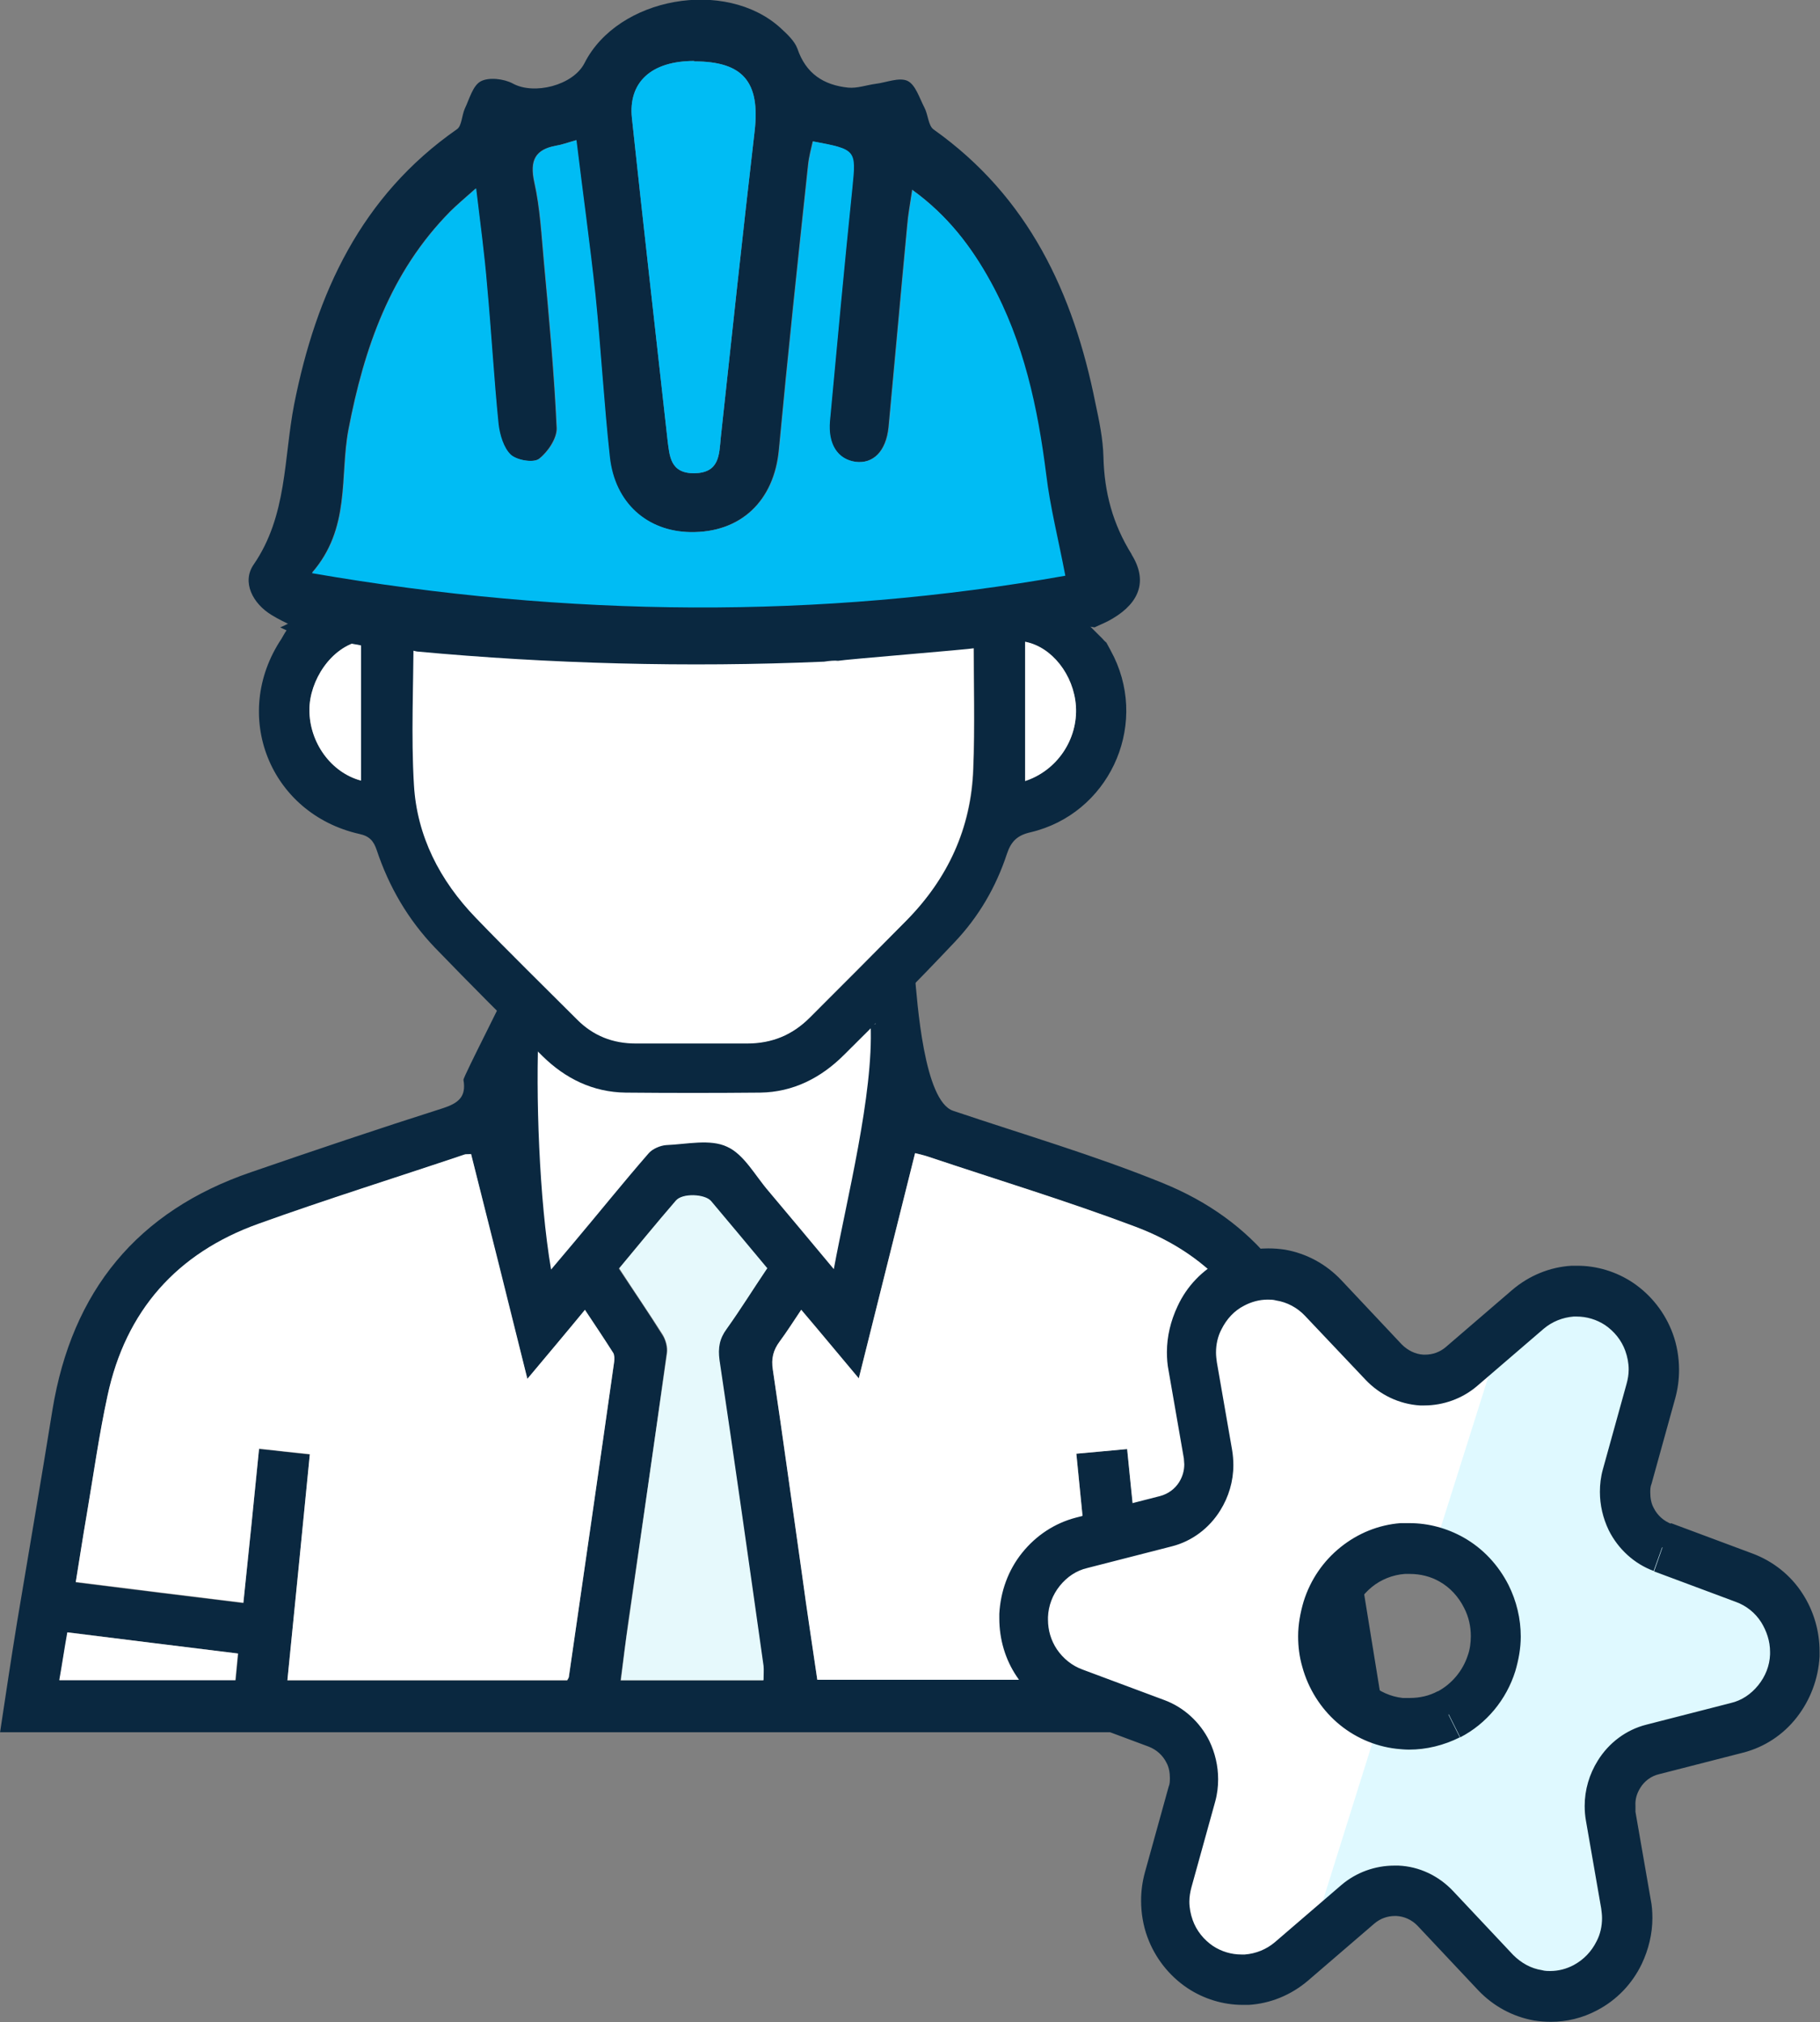 <?xml version="1.0" encoding="UTF-8"?>
<svg id="Layer_2" data-name="Layer 2" xmlns="http://www.w3.org/2000/svg" viewBox="0 0 43 47.77">
  <rect x="0" y="0" width="43" height="47.77" fill="#808080" stroke="none"/>
  <defs>
    <style>
      .cls-1 {
        fill: #dff9ff;
      }

      .cls-1, .cls-2, .cls-3, .cls-4, .cls-5 {
        stroke-width: 0px;
      }

      .cls-2 {
        fill: #e6f9fc;
      }

      .cls-3 {
        fill: #0a2840;
      }

      .cls-4 {
        fill: #00bcf4;
      }

      .cls-5 {
        fill: #fff;
      }
    </style>
  </defs>
  <g id="Layer_1-2" data-name="Layer 1">
    <g>
      <g>
        <polygon class="cls-5" points="12.42 23.97 14.06 24.88 17.65 25.16 20.01 24.5 20.87 23.46 20.87 25.47 20.58 30.74 19.66 30.98 16.8 27.72 15.33 28.24 13.96 29.61 12.74 30.98 11.88 28 11.88 25.92 12.42 23.97"/>
        <g>
          <path class="cls-3" d="M0,40.93c.13-.86.26-1.73.4-2.59.28-1.68.57-3.36.84-5.04.46-2.8,2-4.69,4.69-5.61,1.51-.52,3.02-1.03,4.53-1.51.37-.12.56-.27.49-.67-.01-.07,1.11-2.23,1.12-2.33.38,0,.25,1.04.66,1.04-.08,1.62.01,4.13.29,5.77.22-.26.38-.45.54-.64.59-.7,1.16-1.41,1.76-2.1.09-.11.28-.19.42-.2.49-.02,1.04-.15,1.44.04.4.18.66.68.98,1.05.49.58.98,1.17,1.54,1.84.3-1.63.94-4.13.87-5.77.39,0-.36-.28,0-.28-.69-1.98,1.04-.97,1.04-.95.06.69.22,3.03.91,3.26,1.66.56,3.34,1.05,4.96,1.71,2.14.87,3.47,2.53,3.9,4.8.51,2.65.91,5.32,1.35,7.99,0,.06,0,.12,0,.18H0ZM18.93,30.94c-.19.28-.34.52-.51.75-.15.21-.21.4-.16.67.24,1.61.46,3.23.69,4.84.12.83.24,1.65.36,2.48h6.65c-.18-1.8-.35-3.56-.53-5.34.42-.04.79-.07,1.2-.11.13,1.23.25,2.42.37,3.63,1.34-.17,2.64-.33,3.97-.5-.26-1.53-.48-2.99-.78-4.45-.4-1.91-1.54-3.24-3.36-3.93-1.61-.61-3.27-1.11-4.91-1.66-.09-.03-.18-.05-.3-.08-.44,1.77-.88,3.51-1.33,5.32-.48-.57-.9-1.08-1.36-1.62ZM6.12,34.23c.43.04.8.09,1.2.13-.18,1.81-.35,3.57-.53,5.34h6.61s.04-.06.04-.08c.36-2.48.71-4.96,1.07-7.44,0-.07,0-.15-.02-.21-.21-.33-.43-.66-.67-1.02-.46.55-.89,1.06-1.36,1.63-.46-1.81-.89-3.56-1.33-5.31-.08,0-.12,0-.15.01-1.63.54-3.26,1.06-4.88,1.64-1.92.69-3.13,2.05-3.56,4.06-.2.93-.33,1.87-.49,2.8-.09.52-.17,1.05-.26,1.6,1.35.17,2.65.33,3.96.49.13-1.23.25-2.41.37-3.63ZM18.12,29.97c-.45-.55-.89-1.07-1.33-1.59-.15-.18-.68-.19-.83-.01-.45.52-.89,1.06-1.34,1.6.35.53.7,1.04,1.03,1.57.08.12.12.3.1.43-.29,2.12-.6,4.24-.91,6.36-.06.45-.12.9-.18,1.37h3.37c0-.13.01-.24,0-.34-.34-2.41-.68-4.82-1.04-7.22-.04-.29,0-.51.17-.74.33-.45.62-.93.95-1.42ZM1.4,39.69h4.17c.02-.22.04-.42.06-.63-1.37-.17-2.69-.33-4.03-.5-.07.4-.13.74-.19,1.13ZM27.19,39.68h4.16c-.07-.39-.13-.74-.2-1.13-1.37.17-2.69.34-4.04.51.03.23.05.42.07.62Z"/>
          <path class="cls-3" d="M26.15,15.19s-.07-.06-.1-.1c-.44-.44-.89-.88-1.31-1.34-2.8,0-5.6,0-8.4,0s-5.65,0-8.48,0c-.2.19-.4.38-.58.59-.19.22-.41.38-.66.48.05.02.1.05.15.07-.06.09-.09.15-.12.2-1.2,1.8-.28,4.13,1.84,4.61.24.05.34.17.41.38.29.87.74,1.64,1.37,2.3.84.87,1.69,1.72,2.55,2.57.54.53,1.19.85,1.96.86,1.06.01,2.12.01,3.18,0,.78-.01,1.44-.35,1.98-.89.88-.87,1.76-1.76,2.61-2.66.57-.6.98-1.3,1.24-2.09.1-.3.25-.44.56-.51,1.82-.43,2.78-2.45,1.97-4.14-.06-.12-.12-.23-.18-.34ZM8.53,18.44c-.71-.19-1.22-.9-1.22-1.67,0-.69.51-1.49,1.22-1.63v3.3ZM23,18.16c-.05,1.4-.6,2.59-1.59,3.59-.75.76-1.51,1.52-2.27,2.28-.41.41-.89.61-1.48.61-.88,0-1.75,0-2.63,0-.54,0-1-.18-1.38-.56-.8-.8-1.61-1.59-2.4-2.41-.85-.88-1.39-1.93-1.46-3.14-.07-1.16-.01-2.33-.01-3.53h13.19s.04.07.04.11c0,1.02.03,2.05-.01,3.07ZM24.22,18.45v-3.29c.63.12,1.15.78,1.2,1.52.05.78-.44,1.52-1.2,1.77Z"/>
          <path class="cls-5" d="M18.93,30.94c.46.54.88,1.05,1.36,1.62.45-1.81.89-3.55,1.33-5.32.12.03.21.05.3.08,1.64.55,3.29,1.05,4.91,1.66,1.81.68,2.96,2.02,3.36,3.93.3,1.45.52,2.92.78,4.45-1.33.17-2.63.33-3.97.5-.12-1.21-.25-2.4-.37-3.63-.4.04-.78.07-1.2.11.18,1.78.35,3.54.53,5.34h-6.65c-.12-.82-.25-1.65-.36-2.48-.23-1.61-.45-3.23-.69-4.84-.04-.27.01-.47.16-.67.17-.23.33-.48.51-.75Z"/>
          <path class="cls-5" d="M6.12,34.23c-.12,1.21-.24,2.39-.37,3.63-1.31-.16-2.61-.32-3.96-.49.09-.55.17-1.08.26-1.6.16-.94.29-1.88.49-2.8.43-2.01,1.64-3.37,3.56-4.06,1.61-.58,3.25-1.09,4.88-1.64.03-.01.07,0,.15-.01.44,1.74.88,3.49,1.33,5.31.47-.56.9-1.07,1.36-1.63.24.36.46.69.67,1.02.03.05.03.14.02.21-.35,2.48-.71,4.96-1.07,7.44,0,.02-.02.04-.04.08h-6.61c.18-1.77.35-3.53.53-5.34-.39-.04-.77-.08-1.2-.13Z"/>
          <path class="cls-2" d="M18.12,29.97c-.33.49-.63.97-.95,1.42-.17.23-.21.45-.17.74.36,2.41.7,4.81,1.04,7.22.01.1,0,.21,0,.34h-3.37c.06-.47.11-.92.18-1.37.3-2.12.61-4.24.91-6.36.02-.14-.03-.31-.1-.43-.33-.52-.68-1.03-1.03-1.57.45-.54.89-1.08,1.34-1.6.15-.18.68-.16.83.01.44.52.87,1.04,1.33,1.59Z"/>
          <path class="cls-5" d="M1.4,39.69c.07-.39.12-.74.19-1.13,1.34.17,2.67.33,4.03.5-.02.21-.04.41-.06.63H1.4Z"/>
          <path class="cls-5" d="M27.19,39.68c-.02-.2-.05-.39-.07-.62,1.35-.17,2.67-.33,4.04-.51.07.38.13.73.2,1.13h-4.16Z"/>
          <path class="cls-5" d="M9.77,14.99h13.19s.04.07.04.11c0,1.02.03,2.05-.01,3.07-.05,1.4-.6,2.59-1.59,3.59-.75.76-1.51,1.52-2.27,2.28-.41.41-.89.61-1.48.61-.88,0-1.75,0-2.63,0-.54,0-1-.18-1.38-.56-.8-.8-1.61-1.59-2.4-2.41-.85-.88-1.39-1.93-1.46-3.14-.07-1.16-.01-2.33-.01-3.53Z"/>
          <path class="cls-5" d="M8.53,18.44c-.71-.19-1.22-.9-1.22-1.67,0-.69.51-1.49,1.22-1.63v3.3Z"/>
          <path class="cls-5" d="M24.22,18.45v-3.29c.63.12,1.15.78,1.2,1.52.05.78-.44,1.52-1.2,1.77Z"/>
        </g>
        <g>
          <path class="cls-3" d="M26.74,13.1c-.45-.72-.65-1.47-.67-2.31-.01-.42-.1-.85-.19-1.27-.52-2.6-1.58-4.87-3.82-6.46-.13-.09-.13-.35-.22-.52-.12-.23-.21-.54-.4-.63-.2-.09-.5.04-.75.07-.22.03-.44.11-.65.09-.58-.06-1-.33-1.2-.92-.07-.19-.25-.35-.4-.49-1.3-1.18-3.84-.73-4.63.83-.27.53-1.2.76-1.7.48-.21-.11-.56-.15-.75-.05-.19.1-.27.42-.38.65-.07.16-.07.4-.18.48-2.27,1.58-3.33,3.88-3.85,6.5-.25,1.28-.16,2.63-.96,3.79-.28.41-.02.92.43,1.19.31.19.65.32,1.01.49-.01.01-.02.02-.03.03.08.02.16.04.23.06.22.02.47.05.76.11.08.01.15.03.23.05.02,0,.05,0,.07,0,.26-.01.52.01.77.07.13,0,.27.02.39.05,3.13.29,6.38.38,9.62.24.13-.02.25-.03.33-.02.14-.03,3.1-.27,3.24-.3,1.77-.36.82-.68,2.64-.51.06,0,.12.01.18.02.15-.07.3-.13.43-.21.64-.38.83-.9.44-1.52ZM16.4,1.45c1.16,0,1.56.49,1.43,1.64-.28,2.41-.54,4.83-.8,7.24-.04.42-.03.84-.63.85-.57,0-.58-.41-.63-.8-.28-2.53-.57-5.06-.84-7.59-.09-.85.46-1.35,1.47-1.35ZM7.36,13.54c.93-1.06.66-2.28.87-3.39.37-1.93.99-3.72,2.4-5.15.16-.16.34-.31.61-.55.1.84.2,1.57.26,2.31.1,1.08.16,2.17.27,3.26.03.25.12.56.29.72.14.13.53.2.67.1.21-.16.43-.49.42-.73-.06-1.3-.18-2.6-.3-3.9-.06-.64-.09-1.29-.23-1.91-.11-.51.02-.77.52-.86.13-.02.26-.07.47-.13.15,1.24.32,2.45.45,3.66.13,1.28.2,2.56.34,3.83.12,1.08.88,1.75,1.9,1.77,1.2.02,1.99-.74,2.1-1.95.21-2.24.45-4.49.69-6.73.02-.19.07-.37.11-.55,1.02.19,1.02.2.93,1.09-.19,1.84-.36,3.68-.53,5.51-.05.55.18.91.61.97.42.05.72-.25.78-.81.15-1.59.29-3.18.44-4.76.02-.26.07-.52.12-.86.83.6,1.39,1.34,1.84,2.16.78,1.42,1.11,2.97,1.31,4.56.09.75.28,1.49.45,2.38-5.8,1.03-11.73.99-17.8-.06Z"/>
          <path class="cls-4" d="M21.57,4.5c.83.6,1.39,1.34,1.84,2.16.78,1.42,1.11,2.97,1.31,4.56.09.75.28,1.49.45,2.38-5.8,1.03-11.73.99-17.8-.06.93-1.06.66-2.28.87-3.39.37-1.93.99-3.72,2.4-5.15.16-.16.34-.31.61-.55.1.84.2,1.57.26,2.31.1,1.08.16,2.17.27,3.26.03.25.12.56.29.72.14.13.53.2.67.1.21-.16.43-.48.42-.73-.06-1.3-.18-2.6-.3-3.9-.06-.64-.09-1.29-.23-1.91-.11-.51.02-.77.52-.86.13-.02.26-.07.47-.13.15,1.24.32,2.45.45,3.66.13,1.28.2,2.56.34,3.83.12,1.08.88,1.75,1.9,1.77,1.2.02,1.99-.74,2.1-1.95.21-2.24.45-4.49.69-6.73.02-.19.07-.37.11-.55,1.02.19,1.02.2.93,1.09-.19,1.84-.36,3.68-.53,5.51-.05.55.18.91.61.97.42.05.72-.25.78-.81.15-1.59.29-3.18.44-4.76.02-.26.07-.52.12-.86Z"/>
          <path class="cls-4" d="M16.4,1.45c1.16,0,1.56.49,1.43,1.64-.28,2.41-.54,4.83-.8,7.24-.04.42-.03.84-.63.85-.57,0-.58-.41-.63-.8-.28-2.53-.57-5.06-.84-7.59-.09-.85.46-1.35,1.47-1.35Z"/>
        </g>
      </g>
      <g>
        <path class="cls-1" d="M39.29,36.56c-.32-.12-.58-.36-.74-.67s-.19-.67-.1-1l.56-2.02c.11-.38.09-.79-.05-1.16-.14-.37-.39-.69-.71-.9s-.71-.32-1.1-.3c-.39.02-.76.17-1.05.43l-1.57,1.35c-.26.23-.6.34-.94.32-.34-.02-.66-.17-.9-.42l-1.43-1.51c-.27-.29-.62-.48-1-.54-.38-.07-.78,0-1.12.18-.35.18-.62.47-.8.83s-.23.76-.16,1.15l.36,2.07c.06.34,0,.7-.19.99-.18.29-.47.5-.8.59l-1.99.51c-.38.1-.71.32-.96.63-.25.31-.39.69-.4,1.09-.02.4.09.79.31,1.12.22.33.53.58.9.71l1.93.72c.32.12.58.36.74.67.16.31.19.67.1,1l-.56,2.02c-.11.38-.09.79.05,1.16.14.37.39.69.71.9s.71.32,1.1.3c.39-.02.76-.17,1.05-.43l1.57-1.35c.26-.22.6-.34.94-.32.34.02.66.17.9.42l1.42,1.51c.27.29.62.48,1,.54.38.07.78,0,1.12-.18s.62-.47.8-.83c.17-.36.23-.76.16-1.15l-.36-2.07c-.06-.34,0-.7.19-.99.18-.29.47-.5.8-.59l1.99-.51c.38-.1.71-.32.96-.63s.39-.69.41-1.08-.09-.79-.3-1.12c-.22-.33-.53-.58-.89-.72l-1.93-.72ZM34.24,40.49c-.36.19-.76.26-1.16.21-.4-.05-.78-.22-1.08-.48s-.53-.62-.64-1.02c-.11-.4-.1-.82.02-1.21.12-.39.36-.74.67-.99.32-.26.7-.41,1.1-.44.4-.03.8.06,1.15.26.35.2.64.5.82.87.25.49.29,1.06.13,1.59-.17.52-.53.96-1.01,1.21Z"/>
        <path class="cls-5" d="M31.5,39.59c-.18-.36-.26-.77-.21-1.17.04-.4.2-.78.45-1.1.25-.31.59-.54.96-.66.38-.12.78-.13,1.16-.01l1.64-5.19-.97.83c-.26.23-.6.34-.94.32s-.66-.17-.9-.42l-1.43-1.51c-.27-.29-.62-.48-1-.54-.38-.07-.78,0-1.12.18-.35.18-.62.47-.8.83s-.23.76-.16,1.15l.36,2.07c.06.34,0,.7-.19.99-.18.29-.47.5-.8.59l-1.99.51c-.38.1-.71.32-.96.63-.25.31-.39.69-.4,1.09-.02.4.09.79.31,1.12.22.33.53.58.9.71l1.93.72c.32.12.58.36.74.67.16.31.19.67.1,1l-.56,2.02c-.11.38-.09.79.05,1.16.14.37.39.69.71.9s.71.32,1.1.3c.39-.02.76-.17,1.05-.43l.37-.32,1.71-5.45c-.48-.18-.88-.53-1.11-.99Z"/>
        <path class="cls-3" d="M39.29,36.56l.2-.56c-.18-.07-.33-.2-.42-.38-.06-.11-.08-.24-.08-.36,0-.07,0-.14.03-.21l.56-2.02c.06-.22.09-.44.09-.67,0-.29-.05-.59-.15-.86-.18-.49-.51-.91-.94-1.2-.39-.26-.85-.4-1.31-.4-.05,0-.1,0-.15,0l.04.6-.03-.6c-.51.03-1,.23-1.4.57h0s-1.57,1.35-1.57,1.35c-.14.12-.31.18-.49.18h-.05s-.02.6-.02.6l.03-.6c-.19-.01-.37-.1-.51-.24h0s-1.43-1.52-1.43-1.52h0c-.36-.38-.82-.63-1.33-.72-.13-.02-.26-.03-.4-.03-.38,0-.75.09-1.09.27-.46.24-.83.62-1.05,1.1-.16.34-.25.71-.25,1.08,0,.15.01.29.04.44h0s.36,2.07.36,2.07h0s.01.14.01.14c0,.15-.04.29-.12.42-.1.16-.26.28-.45.33l-1.99.51h0c-.5.13-.94.42-1.27.83s-.51.91-.54,1.44v.11c0,.49.14.97.41,1.37.29.44.71.77,1.19.94l.2-.57-.2.57,1.93.72h0c.18.07.33.2.42.38.06.11.08.24.08.36,0,.07,0,.14-.03.21h0s-.56,2.02-.56,2.02h0c-.06.22-.09.44-.09.67,0,.29.05.59.15.86.18.49.51.91.94,1.2.39.26.85.4,1.31.4h.14s0,0,0,0c.51-.03,1-.23,1.4-.57h0s1.57-1.35,1.57-1.35c.14-.12.31-.18.49-.18h.03s0,0,0,0c.19.01.37.09.51.24l1.42,1.51c.36.38.82.63,1.33.72.13.02.26.03.39.03.38,0,.75-.09,1.09-.27.46-.24.83-.62,1.06-1.1.16-.34.25-.71.25-1.08,0-.15-.01-.3-.04-.44h0s-.36-2.07-.36-2.07v-.14c-.01-.15.03-.29.11-.42.1-.17.27-.29.45-.33l1.99-.51h0c.5-.13.94-.42,1.26-.83.32-.41.51-.91.54-1.44v-.12c0-.48-.14-.96-.4-1.36-.28-.44-.7-.77-1.18-.95h0s-1.93-.72-1.93-.72h0s-.2.57-.2.57l-.2.57,1.93.72h0c.25.09.46.26.6.48.13.21.21.45.21.7v.06c-.01.27-.11.52-.28.73-.17.21-.39.36-.65.42h0s-1.99.51-1.99.51c-.48.12-.89.43-1.15.85-.2.32-.31.69-.31,1.07,0,.12.01.24.03.35l.36,2.07h0c.01.08.02.15.02.23,0,.19-.04.38-.13.55-.12.24-.3.43-.54.56-.17.09-.36.14-.55.14-.07,0-.13,0-.2-.02-.26-.04-.49-.17-.68-.36l-1.42-1.51c-.34-.36-.8-.58-1.29-.6l-.03.6.04-.6h-.11c-.45,0-.9.16-1.25.46l-1.57,1.35h0c-.2.17-.45.27-.71.29h0s-.08,0-.08,0c-.24,0-.47-.07-.67-.2-.22-.15-.39-.36-.48-.61-.05-.14-.08-.29-.08-.44,0-.11.02-.23.05-.34h0s.56-2.02.56-2.02h0c.05-.18.07-.36.07-.53,0-.31-.07-.62-.21-.91-.22-.44-.6-.79-1.06-.96h0s-1.93-.72-1.93-.72h0c-.25-.09-.46-.26-.61-.48-.14-.21-.21-.45-.21-.7v-.06c.01-.27.11-.53.28-.74.17-.21.39-.36.65-.42h0s1.99-.51,1.99-.51c.48-.12.89-.43,1.15-.85.2-.32.31-.69.31-1.07,0-.12-.01-.24-.03-.36h0s-.36-2.07-.36-2.07h0c-.01-.08-.02-.15-.02-.23,0-.19.04-.38.13-.55.12-.24.3-.44.54-.56.17-.09.36-.14.55-.14.07,0,.13,0,.2.02.26.04.5.17.68.36h0s1.43,1.51,1.43,1.51h0c.34.36.8.58,1.29.61h0s.1,0,.1,0c.45,0,.9-.16,1.25-.46l1.57-1.35h0c.2-.17.45-.27.71-.29h0s.07,0,.07,0c.24,0,.47.07.67.2.22.15.39.36.48.61.05.14.08.29.08.44,0,.12-.02.23-.05.34l-.56,2.02c-.05.18-.07.36-.07.53,0,.31.07.62.21.91.22.44.6.79,1.06.96h0s.2-.56.2-.56ZM34.24,40.49l-.27-.54c-.2.11-.43.16-.66.16-.06,0-.11,0-.17,0h0c-.28-.03-.55-.15-.77-.34s-.38-.44-.45-.72c-.04-.13-.06-.27-.06-.4,0-.15.02-.31.07-.45.09-.28.25-.52.48-.71.22-.18.5-.29.78-.31h.12c.25,0,.49.06.7.18.25.14.45.36.58.62.11.21.16.44.16.67,0,.15-.02.31-.07.45-.12.37-.38.68-.72.86l.27.54.27.54c.62-.32,1.09-.89,1.3-1.56.08-.27.13-.55.13-.82,0-.42-.1-.84-.29-1.22-.24-.47-.6-.86-1.06-1.12-.39-.22-.83-.34-1.28-.34-.07,0-.14,0-.21,0-.52.04-1.01.24-1.42.57-.41.33-.71.77-.87,1.28-.08.27-.13.55-.13.82,0,.25.03.49.1.73.14.51.43.97.82,1.31s.88.56,1.4.62h0c.1.01.2.02.3.02.41,0,.82-.1,1.2-.29l-.27-.54Z"/>
      </g>
    </g>
  </g>
</svg>